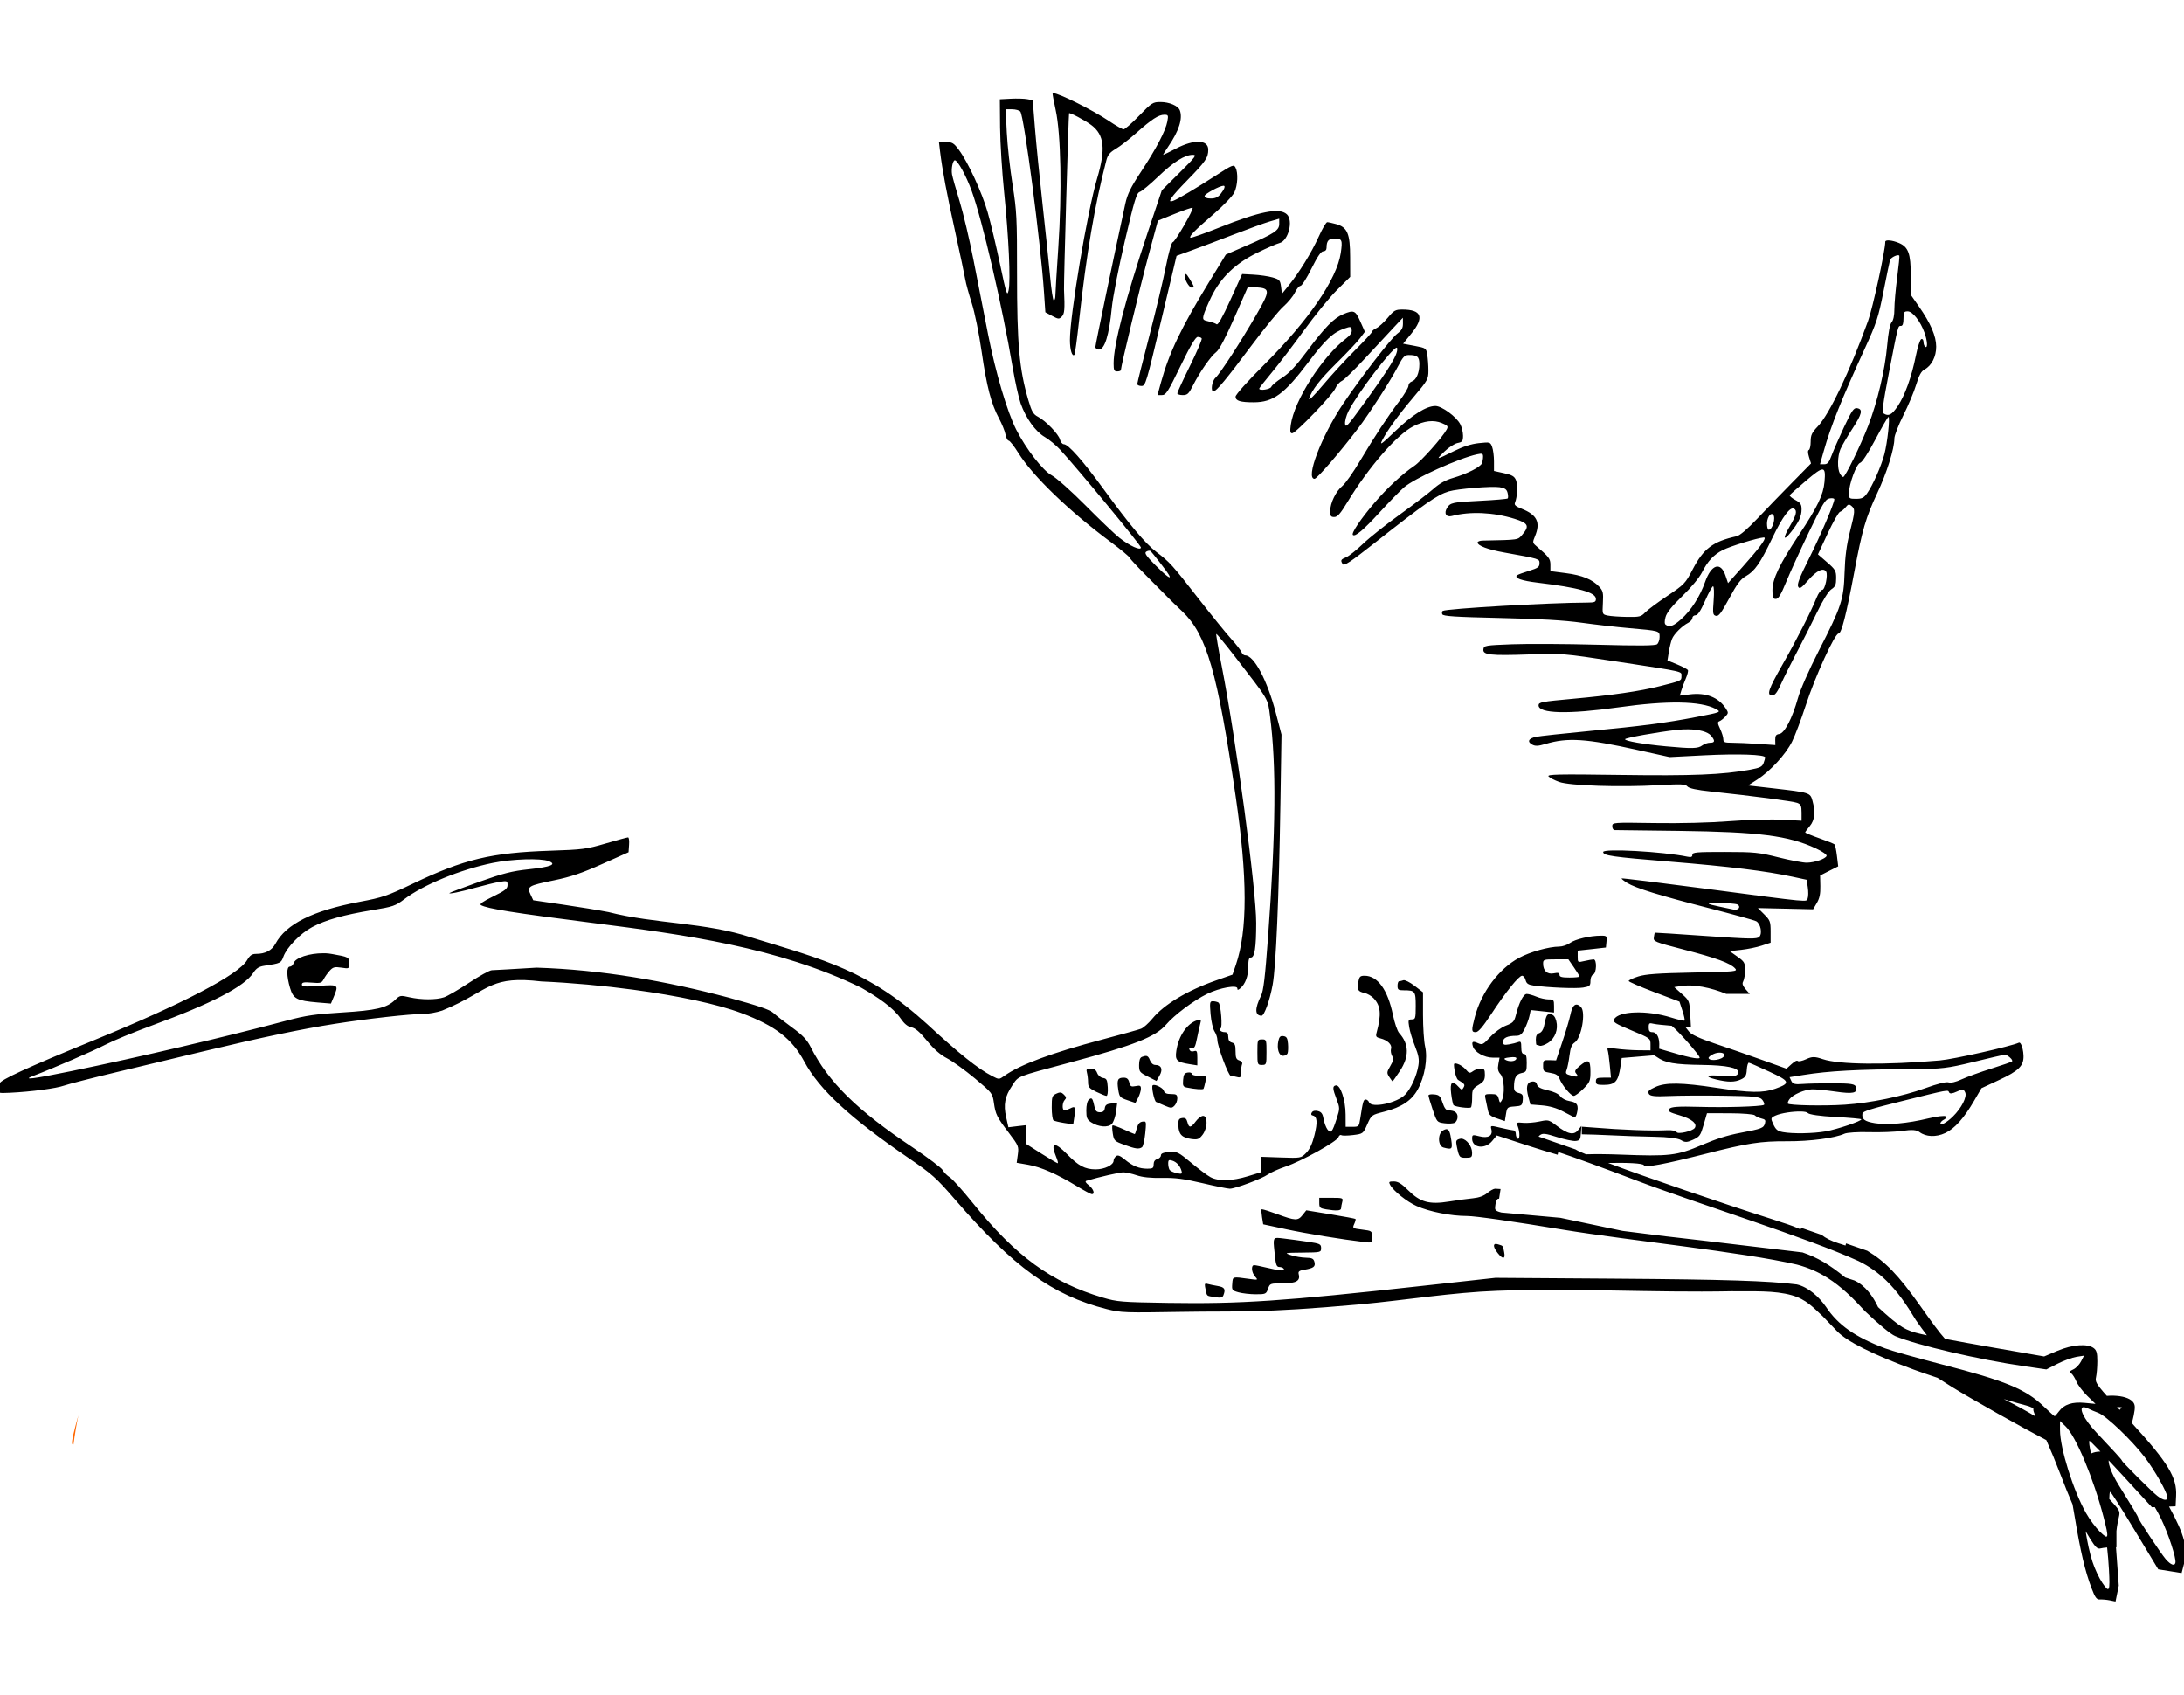 <?xml version="1.0" encoding="UTF-8" standalone="no"?>
<!-- Created with Inkscape (http://www.inkscape.org/) -->
<svg
   xmlns:svg="http://www.w3.org/2000/svg"
   xmlns="http://www.w3.org/2000/svg"
   version="1.0"
   width="1200"
   height="931"
   id="svg2">
  <defs
     id="defs5" />
  <path
     d="M 578.745,51.172 C 581.862,51.264 600.167,60.334 609.245,66.422 C 613.029,68.959 616.675,71.047 617.37,71.047 C 618.066,71.047 621.933,67.672 625.933,63.547 C 632.803,56.462 633.451,56.047 637.589,56.047 C 642.453,56.047 647.294,58.099 648.245,60.578 C 649.973,65.081 647.784,71.952 641.87,80.547 C 640.166,83.024 638.929,85.047 639.152,85.047 C 639.375,85.047 642.584,83.472 646.277,81.547 C 656.117,76.418 663.87,76.697 663.87,82.203 C 663.87,86.628 662.492,88.638 652.245,99.141 C 643.168,108.446 640.952,111.712 644.62,110.328 C 647.261,109.332 657.206,103.421 668.089,96.391 C 677.13,90.551 677.892,90.245 678.839,92.016 C 680.381,94.896 680.067,101.799 678.214,105.703 C 677.301,107.628 672.284,112.891 666.964,117.485 C 656.374,126.63 653.249,129.769 654.058,130.578 C 654.354,130.874 661.357,128.428 669.589,125.141 C 692.325,116.063 702.905,113.973 707.027,117.703 C 710.743,121.067 707.896,132.313 703.027,133.516 C 701.554,133.88 696.105,136.256 690.902,138.797 C 678.801,144.707 670.714,152.472 665.527,163.141 C 663.549,167.208 661.646,171.745 661.308,173.203 C 660.757,175.58 661.039,175.908 664.027,176.547 C 665.86,176.939 667.86,177.656 668.464,178.141 C 669.211,178.74 671.63,174.48 676.027,164.797 L 682.495,150.547 L 688.808,150.891 C 692.276,151.083 696.944,151.767 699.214,152.422 C 702.986,153.51 703.413,153.969 703.87,157.516 L 704.37,161.391 L 707.964,156.953 C 713.781,149.833 720.625,138.768 724.527,130.11 C 726.523,125.68 728.637,122.044 729.245,122.047 C 729.854,122.05 732.061,122.529 734.152,123.11 C 740.33,124.825 741.835,128.407 741.839,141.328 L 741.87,152.11 L 734.589,159.328 C 730.587,163.298 722.416,173.297 716.433,181.547 C 710.45,189.797 702.48,200.23 698.714,204.735 C 694.949,209.239 691.87,213.177 691.87,213.485 C 691.87,214.835 697.977,213.917 698.527,212.485 C 698.854,211.632 701.512,209.404 704.464,207.516 C 708.406,204.994 712.085,201.07 718.245,192.797 C 727.938,179.78 732.875,174.751 738.089,172.578 C 743.908,170.154 744.728,170.525 747.433,176.641 L 749.933,182.266 L 747.183,185.891 C 745.674,187.893 740.099,193.822 734.808,199.047 C 725.198,208.537 720.704,214.323 719.308,219.016 C 718.877,220.466 722.054,217.337 726.933,211.516 C 731.538,206.022 739.491,197.402 744.589,192.328 C 749.688,187.255 753.87,182.71 753.87,182.235 C 753.87,181.759 754.931,180.865 756.245,180.266 C 757.56,179.667 760.363,177.124 762.464,174.61 C 765.894,170.506 766.704,170.047 770.495,170.047 C 781.158,170.047 782.751,174.307 775.402,183.328 L 770.933,188.828 L 777.277,190.016 C 783.524,191.195 783.619,191.293 784.214,194.891 C 784.547,196.903 784.845,200.797 784.839,203.547 C 784.83,208.337 784.464,208.946 776.777,218.047 C 768.143,228.269 762.217,236.46 759.37,242.047 C 757.909,244.916 759.219,243.973 766.62,236.86 C 775.966,227.877 783.686,223.047 788.683,223.047 C 792.2,223.047 800.202,228.915 802.339,233.047 C 803.166,234.646 803.87,237.476 803.87,239.36 C 803.87,242.369 803.488,242.861 800.839,243.391 C 799.181,243.723 795.918,245.855 793.589,248.11 C 788.724,252.82 788.827,252.81 798.87,247.828 C 803.907,245.33 808.408,243.894 812.589,243.453 C 818.68,242.811 818.838,242.852 819.839,245.485 C 820.402,246.965 820.87,250.552 820.87,253.453 L 820.87,258.735 L 826.402,259.953 C 830.937,260.968 832.155,261.715 832.995,263.891 C 834.013,266.524 833.697,273.03 832.402,276.172 C 831.894,277.403 832.782,278.183 836.058,279.485 C 844.564,282.864 846.576,287.011 843.402,294.61 C 842.04,297.87 842.07,298.234 843.933,299.828 C 851.161,306.015 851.87,306.936 851.87,310.328 L 851.87,313.766 L 860.308,314.86 C 869.337,316.025 874.927,318.301 878.714,322.36 C 880.764,324.556 881.017,325.682 880.714,331.203 C 880.368,337.52 880.373,337.53 883.37,338.172 C 885.02,338.526 889.766,338.857 893.933,338.922 C 900.814,339.03 901.722,338.803 903.87,336.516 C 905.171,335.131 910.657,331.052 916.058,327.422 C 925.449,321.11 926.057,320.463 929.964,312.953 C 935.988,301.375 941.118,297.506 954.183,294.61 C 955.981,294.211 960.139,290.66 965.683,284.797 C 970.459,279.746 979.021,270.883 984.714,265.11 L 995.058,254.61 L 993.964,251.078 C 993.264,248.8 993.236,247.418 993.87,247.203 C 994.412,247.02 994.87,244.949 994.87,242.61 C 994.87,239.037 995.491,237.718 998.745,234.297 C 1005.175,227.539 1016.24,204.301 1026.402,176.297 C 1028.982,169.188 1035.871,137.571 1035.871,132.797 C 1035.871,131.592 1039.631,131.917 1043.308,133.453 C 1048.538,135.639 1049.871,139.247 1049.871,151.453 L 1049.871,161.953 L 1054.339,168.36 C 1060.801,177.604 1063.828,184.641 1063.839,190.422 C 1063.85,195.96 1061.325,200.902 1057.433,202.985 C 1055.595,203.968 1054.427,206.131 1052.839,211.36 C 1051.661,215.238 1048.479,222.819 1045.777,228.203 C 1043.075,233.588 1040.871,239.288 1040.871,240.86 C 1040.871,246.538 1036.707,259.779 1031.402,271.047 C 1025.157,284.312 1023.154,291.237 1018.871,314.047 C 1014.375,337.985 1011.804,348.047 1010.183,348.047 C 1008.096,348.047 997.276,371.752 992.152,387.547 C 989.654,395.247 986.26,404.218 984.62,407.485 C 981.111,414.48 972.646,423.698 965.527,428.266 L 960.464,431.516 L 974.402,433.11 C 994.398,435.414 994.623,435.479 995.839,439.86 C 997.582,446.133 997.113,450.601 994.37,453.86 C 992.995,455.494 991.87,457.035 991.87,457.297 C 991.87,457.559 995.358,459.017 999.62,460.516 C 1003.883,462.015 1007.646,463.531 1007.996,463.891 C 1008.345,464.251 1008.934,467.1 1009.308,470.235 L 1009.996,475.953 L 1005.027,478.453 L 1000.058,480.985 L 1000.183,486.766 C 1000.28,490.992 999.772,493.507 998.277,496.047 L 996.214,499.547 L 981.027,499.203 L 965.87,498.86 L 969.37,502.36 C 972.591,505.58 972.87,506.315 972.87,511.86 L 972.87,517.891 L 967.933,519.516 C 965.232,520.413 960.169,521.444 956.683,521.828 L 950.37,522.547 L 954.589,525.547 C 958.435,528.275 958.82,528.935 958.839,532.86 C 958.851,535.233 958.374,538.088 957.777,539.203 C 957.002,540.652 957.466,541.808 961.402,546.016 L 948.495,546.016 C 940.063,542.549 930.401,540.593 923.558,541.703 L 919.902,542.297 L 924.089,546.016 C 928.177,549.643 928.281,549.934 928.683,557.047 L 929.089,564.328 L 925.933,564.11 C 926.651,564.967 927.368,565.876 928.12,566.86 C 929.239,568.323 934.187,570.612 941.839,573.172 C 948.432,575.378 960.081,579.407 967.714,582.141 L 981.589,587.11 L 984.339,584.61 C 986.111,583.015 987.346,582.405 987.808,582.891 C 988.202,583.305 990.28,582.876 992.402,581.891 C 995.642,580.387 997.116,580.379 1001.589,581.891 C 1010.426,584.877 1036.16,585.149 1065.839,582.578 C 1073.374,581.926 1104.947,574.838 1109.277,572.828 C 1109.687,572.638 1110.101,573.038 1110.496,573.797 C 1111.153,575.063 1111.712,577.371 1111.808,579.86 C 1112.028,585.523 1109.318,588.252 1098.246,593.391 L 1088.714,597.828 L 1084.777,604.578 C 1079.112,614.331 1074.016,620.041 1068.777,622.485 C 1063.758,624.826 1058.211,624.607 1054.683,621.953 C 1053.017,620.7 1050.563,620.537 1045.152,621.297 C 1041.138,621.861 1032.924,622.169 1026.902,621.985 C 1020.88,621.8 1014.797,622.198 1013.371,622.86 C 1008.22,625.25 994.449,627.053 981.995,626.985 C 967.335,626.904 960.208,628.018 937.714,633.735 C 914.109,639.734 903.897,641.611 903.214,640.141 C 902.715,639.064 894.014,638.674 883.62,638.891 C 884.149,639.094 884.5,639.238 885.058,639.453 C 899.676,645.09 949.424,662.141 972.339,669.36 C 979.461,671.603 986.233,673.93 987.37,674.547 C 989.054,675.461 989.738,675.325 989.714,674.547 L 1000.839,678.391 C 1003.126,680.232 1006.157,681.745 1010.027,682.985 L 1013.996,684.266 L 1014.308,683.11 L 1025.964,687.141 C 1035.858,693.022 1043.12,700.561 1054.808,717.047 C 1061.477,726.453 1065.461,731.953 1068.714,735.547 C 1075.981,736.925 1084.916,738.541 1093.746,740.078 L 1123.152,745.203 L 1130.464,742.11 C 1138.714,738.647 1146.955,738.03 1150.371,740.61 C 1151.961,741.81 1152.371,743.291 1152.371,747.828 C 1152.371,750.968 1152.037,754.952 1151.652,756.672 C 1151.165,758.846 1151.493,760.041 1157.589,766.86 C 1158.907,766.767 1160.184,766.727 1161.402,766.766 C 1166.195,766.92 1170.067,768.074 1171.839,770.078 C 1173.159,771.571 1173.271,773.1 1172.371,777.547 C 1172.096,778.905 1171.73,780.399 1171.339,781.797 C 1191.461,803.809 1196.171,811.844 1195.652,821.797 L 1195.371,827.547 L 1191.777,827.672 C 1200.532,843.611 1202.125,850.851 1200.121,858.641 L 1198.683,864.203 L 1192.277,863.172 L 1185.839,862.141 L 1172.871,840.672 C 1165.752,828.863 1159.718,819.358 1159.433,819.547 C 1159.122,819.754 1158.981,821.309 1158.933,823.485 C 1167.207,832.572 1164.216,828.946 1162.871,841.11 L 1162.871,850.047 L 1162.621,850.047 L 1164.152,871.078 L 1162.371,879.828 L 1159.183,879.172 C 1157.43,878.825 1155.014,878.628 1153.808,878.703 C 1152.003,878.816 1151.167,877.7 1149.152,872.391 C 1145.639,863.134 1143.11,852.396 1139.996,833.578 C 1139.63,831.368 1139.228,828.987 1138.777,826.578 C 1138.773,826.558 1138.781,826.536 1138.777,826.516 C 1136.665,821.642 1134.369,815.981 1131.777,809.172 C 1129.579,803.399 1126.752,796.591 1124.339,791.141 C 1124.338,791.137 1124.31,791.145 1124.308,791.141 C 1111.11,784.269 1083.728,768.89 1072.527,761.985 C 1069.698,760.24 1067.081,758.557 1064.558,756.922 C 1064.549,756.919 1064.536,756.925 1064.527,756.922 C 1059.36,755.186 1054.729,753.604 1051.433,752.391 C 1028.994,744.13 1014.854,737.046 1009.339,731.297 C 1006.828,728.679 1003.324,725.045 1001.558,723.203 C 996.413,718.462 992.48,713.833 984.495,711.578 C 974.834,708.85 963.468,709.518 951.464,709.391 C 907.449,710.231 865.315,707.563 822.558,709.141 C 797.865,710.052 772.966,714.193 747.37,716.578 C 691.193,721.596 681.782,720.149 649.37,720.703 C 618.205,721.236 615.907,721.168 608.12,719.203 C 578.324,711.686 556.845,696.14 524.495,658.703 C 514.475,647.107 512.034,644.952 499.37,636.297 C 467.122,614.255 450.126,598.535 441.902,583.172 C 435.224,570.699 425.966,563.567 407.37,556.578 C 394.113,551.596 372.319,546.998 347.909,543.714 C 331.631,541.524 314.19,539.918 297.339,539.172 C 283.886,537.565 276.773,538.598 270.512,541.2 C 263.138,544.265 256.946,549.506 242.964,555.172 C 239.991,556.197 235.266,557.041 232.464,557.047 C 225.049,557.063 202.219,559.621 184.089,562.453 C 165.873,565.3 143.898,569.891 111.37,577.672 C 98.72,580.698 77.345,585.822 63.87,589.047 C 50.395,592.273 37.514,595.577 35.245,596.391 C 30.905,597.946 17.025,599.784 5.527,600.328 C -0.929,600.634 -1.245,600.522 -0.723,598.578 C -0.42,597.45 -0.168,595.96 -0.161,595.235 C -0.142,593.401 15.105,586.398 51.37,571.578 C 100.086,551.67 131.033,535.503 135.745,527.516 C 137.336,524.82 138.451,524.047 140.683,524.047 C 145.751,524.047 149.351,522.176 151.339,518.485 C 157.208,507.586 171.895,500.255 197.652,495.422 C 210.128,493.081 212.759,492.205 226.87,485.453 C 254.884,472.05 269.947,468.429 302.37,467.36 C 319.983,466.779 322.198,466.492 332.777,463.391 C 339.053,461.551 344.597,460.047 345.089,460.047 C 345.582,460.047 345.821,461.869 345.652,464.11 L 345.37,468.203 L 330.87,474.672 C 319.717,479.661 313.618,481.73 304.464,483.61 C 290.207,486.537 289.407,487.01 291.495,491.391 L 292.995,494.578 L 309.183,496.953 C 318.078,498.249 329.421,500.1 334.37,501.078 C 360.085,507.659 387.618,506.629 412.87,515.047 C 453.321,527.431 477.053,533.212 509.37,562.578 C 526.85,578.747 537.356,587.155 545.152,591.172 C 548.935,593.121 548.927,593.112 551.87,591.016 C 560.579,584.815 577.791,578.446 605.933,571.016 C 616.149,568.318 625.599,565.692 626.933,565.172 C 628.267,564.652 631.066,562.164 633.152,559.641 C 639.674,551.752 652.403,544.121 668.277,538.578 L 677.183,535.453 L 679.058,530.016 C 685.504,511.154 685.473,482.209 678.933,437.547 C 668.923,369.183 662.995,348.647 649.62,335.922 C 646.334,332.796 642.9,329.479 641.995,328.516 C 641.091,327.553 636.014,322.423 630.714,317.141 C 625.414,311.859 620.914,307.046 620.714,306.422 C 620.514,305.798 615.828,301.887 610.277,297.766 C 587.441,280.811 567.42,261.519 559.527,248.828 C 557.231,245.137 554.841,242.101 554.214,242.078 C 553.588,242.056 552.811,240.518 552.464,238.672 C 552.118,236.826 550.526,232.889 548.933,229.922 C 544.613,221.88 542.153,212.488 539.339,193.047 C 537.906,183.142 535.567,171.641 533.933,166.547 C 532.345,161.597 530.732,155.747 530.37,153.547 C 530.009,151.347 527.546,139.647 524.87,127.547 C 520.242,106.615 517.732,93.312 516.464,82.797 L 515.902,78.047 L 519.777,78.047 C 523.196,78.047 524.063,78.566 526.839,82.297 C 531.852,89.035 539.529,105.657 542.683,116.641 C 544.276,122.188 547.303,134.942 549.433,145.016 C 552.998,161.878 553.387,163.044 554.183,159.453 C 555.35,154.186 554.232,130.043 551.714,105.61 C 550.577,94.571 549.578,78.572 549.495,70.047 L 549.37,54.547 L 555.37,54.235 C 558.67,54.064 562.731,54.173 564.402,54.485 L 567.433,55.047 L 568.652,70.297 C 569.326,78.682 571.195,97.472 572.808,112.047 C 574.42,126.622 576.302,144.51 576.964,151.797 C 577.626,159.085 578.528,165.047 578.995,165.047 C 579.463,165.047 579.87,163.896 579.87,162.485 C 579.87,161.073 580.581,149.261 581.464,136.235 C 583.534,105.7 582.929,73.661 580.058,60.547 C 578.974,55.597 578.218,51.44 578.339,51.297 C 578.405,51.22 578.538,51.166 578.745,51.172 z M 556.089,60.047 L 552.558,60.047 L 553.183,72.797 C 553.532,79.81 554.959,92.695 556.339,101.422 C 558.648,116.022 558.829,119.899 558.808,149.922 C 558.781,189.136 560.01,202.838 565.058,219.953 C 566.889,226.16 567.746,227.618 570.308,228.953 C 574.597,231.188 581.683,238.559 582.433,241.547 C 582.779,242.924 583.726,244.047 584.527,244.047 C 586.965,244.047 594.886,252.985 606.308,268.641 C 620.777,288.475 629.197,298.496 635.308,303.172 C 642.883,308.968 643.936,310.153 658.277,328.547 C 665.566,337.897 673.786,348.022 676.527,351.047 C 679.268,354.072 681.798,357.335 682.152,358.297 C 682.505,359.26 683.416,360.047 684.183,360.047 C 689.017,360.047 696.268,373.659 700.964,391.547 L 704.12,403.547 L 703.527,441.047 C 702.697,493.542 701.091,530.999 699.245,541.047 C 697.67,549.622 694.64,558.044 693.152,558.016 C 689.454,557.946 689.354,554.104 692.87,547.047 C 694.216,544.347 695.107,536.917 696.745,514.547 C 701.012,456.306 701.341,420.412 697.808,393.328 C 696.525,383.496 697.549,385.292 678.558,360.735 C 673.106,353.684 668.482,348.06 668.277,348.266 C 668.071,348.471 669.435,356.525 671.308,366.141 C 679.248,406.9 690.223,488.646 690.214,507.047 C 690.208,520.553 689.363,526.047 687.308,526.047 C 686.227,526.047 685.87,527.326 685.87,531.078 C 685.87,536.243 684.22,540.671 681.433,542.985 C 680.192,544.014 679.87,544.015 679.87,543.016 C 679.87,540.901 670.065,542.658 663.308,545.985 C 655.788,549.687 645.261,557.568 640.652,562.953 C 634.98,569.58 623.031,574.307 588.527,583.547 C 557.577,591.835 559.806,590.959 556.152,596.391 C 552.108,602.401 551.274,606.804 552.839,613.797 L 554.058,619.297 L 558.964,618.703 L 563.87,618.141 L 563.902,623.328 L 563.964,628.547 L 572.245,633.797 C 576.812,636.685 580.823,639.047 581.152,639.047 C 581.48,639.047 581.105,637.486 580.308,635.578 C 576.962,627.57 579.408,626.965 586.339,634.11 C 592.508,640.469 596.115,642.401 601.995,642.422 C 606.869,642.439 611.87,640.013 611.87,637.641 C 611.87,636.896 612.461,635.802 613.183,635.203 C 614.173,634.382 615.359,634.823 618.058,637.047 C 622.407,640.632 625.89,642.047 630.433,642.047 C 633.385,642.047 633.87,641.721 633.87,639.672 C 633.87,638.13 634.576,637.104 635.87,636.766 C 636.971,636.478 637.87,635.556 637.87,634.735 C 637.87,633.683 639.197,633.146 642.402,632.891 C 646.721,632.547 647.342,632.821 654.464,638.766 C 658.589,642.209 663.39,645.805 665.152,646.735 C 669.544,649.051 676.985,648.852 685.62,646.203 L 692.87,643.985 L 692.87,639.735 L 692.87,635.516 L 703.839,635.891 C 714.787,636.266 714.805,636.245 717.652,633.391 C 719.599,631.439 721.043,628.378 722.214,623.703 C 724.005,616.557 723.751,613.391 721.339,612.86 C 720.393,612.651 720.202,612.091 720.777,611.172 C 721.334,610.28 722.526,609.991 724.12,610.391 C 726.034,610.871 726.747,611.859 727.245,614.766 C 727.6,616.836 728.564,619.45 729.402,620.547 C 731.277,623.001 732.042,622.052 734.558,614.203 C 736.182,609.138 736.179,608.627 734.495,604.203 C 732.138,598.009 732.064,596.692 733.964,596.297 C 736.456,595.779 739.309,604.271 739.339,612.297 L 739.37,619.047 L 743.027,619.047 C 746.566,619.047 746.707,618.904 747.339,614.797 C 748.818,605.188 749.144,604.047 750.37,604.047 C 751.075,604.047 751.898,604.722 752.214,605.547 C 753.531,608.978 767.627,605.988 772.089,601.328 C 775.281,597.995 778.407,591.097 779.339,585.328 C 779.873,582.029 779.453,579.737 777.464,574.766 C 776.067,571.272 774.644,566.534 774.277,564.235 C 773.668,560.427 773.776,560.047 775.714,560.047 C 777.693,560.047 777.87,559.515 777.87,552.641 C 777.87,544.5 777.502,544.047 771.277,544.047 C 768.297,544.047 767.87,543.726 767.87,541.547 C 767.87,540.172 768.272,539.047 768.777,539.047 C 769.282,539.047 770.323,538.81 771.089,538.516 C 771.855,538.222 774.604,539.578 777.183,541.547 L 781.87,545.141 L 781.87,557.516 C 781.87,564.324 782.382,572.16 783.027,574.953 C 784.53,581.466 782.824,591.461 779.027,598.453 C 775.706,604.568 770.124,608.296 760.589,610.735 C 753.562,612.532 753.53,612.547 751.245,617.703 C 748.969,622.843 748.901,622.899 743.464,623.578 C 740.455,623.954 737.547,623.982 736.995,623.641 C 736.443,623.3 735.73,623.795 735.402,624.766 C 734.606,627.117 715.162,637.922 706.37,640.891 C 702.524,642.19 698.139,644.154 696.62,645.235 C 693.33,647.578 678.685,653.047 675.714,653.047 C 674.563,653.047 667.781,651.661 660.652,649.985 C 650.531,647.605 645.687,646.976 638.527,647.11 C 632.297,647.226 627.804,646.774 624.558,645.672 C 621.929,644.78 618.61,644.047 617.183,644.047 C 615.095,644.047 604.285,646.525 596.995,648.672 C 596.047,648.952 596.429,649.712 598.245,651.141 C 600.819,653.165 601.794,656.047 599.902,656.047 C 599.371,656.047 595.614,654.041 591.558,651.578 C 580.659,644.961 571.953,641.133 564.902,639.891 L 558.62,638.797 L 559.245,634.235 C 559.841,629.893 559.626,629.366 554.495,622.61 C 547.689,613.647 547.02,612.33 546.089,605.86 C 545.338,600.642 545.172,600.406 535.62,592.422 C 530.272,587.952 523.397,583.006 520.37,581.422 C 516.59,579.444 513.146,576.425 509.339,571.766 C 505.395,566.938 502.923,564.82 500.777,564.391 C 498.717,563.979 496.846,562.433 494.839,559.516 C 490.653,553.431 482.075,547.697 473.214,542.627 C 427.662,520.409 375.736,513.413 326.058,507.078 C 282.133,501.497 267.767,499.205 264.245,497.235 C 263.274,496.691 265.29,495.253 270.839,492.547 C 277.58,489.261 278.87,488.246 278.87,486.203 C 278.87,483.909 278.62,483.814 274.62,484.453 C 272.293,484.826 266.556,486.217 261.87,487.516 C 252.834,490.021 246.191,491.383 246.995,490.578 C 247.263,490.311 254.634,487.537 263.402,484.422 C 276.563,479.747 281.33,478.54 290.652,477.547 C 302.727,476.261 306.147,474.859 301.464,473.078 C 297.016,471.387 281.48,471.879 270.839,474.047 C 253.039,477.675 232.621,486.029 222.152,493.985 C 217.335,497.645 215.994,498.124 204.652,499.985 C 188.947,502.561 178.878,505.396 171.558,509.297 C 165.032,512.775 157.572,520.44 155.714,525.578 C 154.447,529.082 154.149,529.228 145.37,530.547 C 142.283,531.011 140.864,531.885 139.183,534.453 C 134.236,542.013 116.164,551.396 83.37,563.422 C 73.47,567.053 61.995,571.805 57.87,573.953 C 51.604,577.218 28.848,587.044 18.402,591.016 C 11.731,593.552 18.008,592.787 38.964,588.485 C 76.851,580.706 123.016,569.88 157.87,560.61 C 168.144,557.877 173.488,557.113 187.87,556.235 C 206.753,555.082 212.515,553.711 217.089,549.328 C 219.733,546.796 220.043,546.731 224.933,547.86 C 231.381,549.348 239.579,549.358 243.964,547.891 C 245.834,547.266 252.031,543.666 257.745,539.891 C 263.46,536.116 269.085,533.032 270.245,533.016 C 271.406,532.999 282.462,532.359 294.808,531.61 C 312.642,532.153 330.526,533.995 348.265,536.855 C 365.837,539.688 383.268,543.52 400.37,548.078 C 416.303,552.435 422.952,554.682 424.808,556.391 C 426.21,557.681 430.838,561.289 435.089,564.391 C 441.118,568.789 443.39,571.196 445.464,575.297 C 455.161,594.469 470.944,609.976 501.464,630.36 C 509.862,635.968 517.297,641.587 517.995,642.86 C 518.694,644.132 520.407,645.875 521.808,646.735 C 523.209,647.594 528.87,653.895 534.37,660.735 C 558.016,690.141 577.768,704.539 605.87,712.86 C 613.836,715.218 616.101,715.392 641.87,715.797 C 681.483,716.42 705.192,714.84 781.027,706.485 L 821.683,702.016 L 888.027,702.485 C 947.505,702.905 972.144,703.689 987.214,705.641 C 993.635,707.051 999.6,712.644 1003.308,717.985 C 1009.945,727.968 1019.351,734.571 1035.808,740.766 C 1039.4,742.118 1053.389,746.064 1066.871,749.547 C 1102.011,758.627 1112.901,763.101 1122.902,772.641 C 1126.01,775.605 1128.708,778.033 1128.933,778.016 C 1129.158,777.999 1130.215,776.836 1131.246,775.422 C 1134.055,771.567 1138.547,770.053 1145.433,770.703 L 1151.371,771.266 L 1146.777,766.797 C 1144.262,764.333 1141.599,760.784 1140.839,758.922 C 1140.08,757.06 1138.819,755.062 1138.058,754.485 C 1136.94,753.636 1137.163,753.232 1139.214,752.297 C 1140.611,751.661 1142.495,749.706 1143.402,747.953 L 1145.058,744.766 L 1140.871,745.422 C 1138.574,745.789 1133.922,747.49 1130.527,749.203 L 1124.371,752.328 L 1112.371,750.578 C 1087.218,746.941 1052.928,738.949 1041.246,733.985 C 1038.801,732.946 1032.105,727.41 1024.746,720.36 C 1018.066,713.077 1011.697,706.839 1004.246,702.11 C 999.227,698.925 993.719,696.415 987.277,694.735 C 957.047,687.752 895.531,681.553 858.902,675.578 C 831.324,671.005 810.577,668.047 806.12,668.047 C 797.222,668.047 785.488,665.726 778.37,662.578 C 773.046,660.224 765.575,654.251 763.777,650.891 C 762.924,649.297 763.186,649.047 765.808,649.047 C 768.083,649.047 770.032,650.228 773.683,653.86 C 780.352,660.494 785.32,661.865 796.277,660.078 C 800.719,659.354 806.595,658.558 809.339,658.297 C 812.627,657.985 815.313,656.995 817.183,655.422 C 818.743,654.109 820.678,653.047 821.495,653.047 C 821.631,653.047 823.739,653.188 824.495,653.235 L 823.683,658.485 C 823.24,658.553 822.887,658.624 822.777,658.735 C 822.233,659.279 821.674,661.014 821.558,662.578 C 821.42,664.443 821.067,665.145 824.87,666.11 C 824.899,666.117 824.935,666.134 824.964,666.141 L 857.339,669.047 L 891.558,676.235 C 907.777,678.328 924.159,680.32 934.87,681.453 L 990.37,688.047 C 998.388,690.777 1005.136,694.636 1013.871,701.828 C 1015.654,702.376 1017.336,702.93 1018.871,703.453 C 1024.679,706.019 1029.274,712.303 1031.902,718.11 C 1044.223,729.462 1047.018,730.902 1055.527,732.891 C 1056.206,733.05 1057.619,733.344 1058.746,733.578 C 1056.873,731.147 1054.816,728.323 1052.714,725.297 C 1047.612,716.834 1042.611,709.473 1036.246,703.36 C 1031.959,699.242 1027.07,695.691 1021.089,692.766 C 992.846,679.924 933.774,661.639 899.058,648.516 C 880.364,641.392 865.047,635.834 856.183,632.891 L 855.839,634.391 C 850.507,632.841 845.121,631.201 839.652,629.422 L 822.402,623.797 L 819.808,626.922 C 815.966,631.524 808.87,630.673 808.87,625.61 C 808.87,623.355 809.047,623.295 812.87,624.266 C 817.704,625.493 820.316,623.973 819.433,620.453 C 818.873,618.222 818.879,618.237 824.62,619.61 C 827.781,620.365 830.933,620.996 831.62,621.016 C 832.308,621.035 832.87,621.917 832.87,622.985 C 832.87,624.052 833.321,625.207 833.87,625.547 C 835.113,626.315 835.166,621.99 833.964,618.828 C 833.12,616.609 833.269,616.513 836.902,616.86 C 839,617.06 842.985,616.74 845.777,616.141 C 847.632,615.743 848.842,615.518 849.839,615.547 C 851.502,615.596 852.597,616.377 855.277,618.422 C 861.442,623.128 864.761,623.81 867.089,620.86 L 868.902,618.547 L 868.62,622.547 C 868.384,626.008 868.024,626.57 865.808,626.828 C 864.4,626.992 859.801,626.041 855.589,624.703 C 849.109,622.646 847.66,622.493 846.152,623.61 C 845.734,623.919 845.48,624.166 845.402,624.422 L 865.745,631.485 C 865.758,631.493 865.764,631.507 865.777,631.516 C 866.732,632.172 868.475,632.946 871.433,634.141 C 876.808,633.986 883.364,634.039 890.027,634.297 C 917.428,635.357 921.291,634.92 935.12,629.016 C 943.05,625.63 949.185,623.695 956.277,622.36 C 968.017,620.149 969.078,619.724 969.777,617.078 C 970.225,615.379 969.906,614.984 967.714,614.453 C 966.293,614.109 964.712,613.33 964.183,612.735 C 963.654,612.139 957.512,611.63 950.558,611.61 L 937.902,611.578 L 936.058,617.953 C 934.378,623.774 933.921,624.45 930.277,626.141 C 926.997,627.663 925.817,627.706 923.652,626.36 C 922.001,625.333 916.474,624.638 908.745,624.516 C 901.979,624.409 890.829,624.024 883.995,623.672 C 879.135,623.422 873.413,623.243 869.12,623.172 L 869.12,618.985 C 870.865,619.102 872.79,619.238 874.995,619.422 C 890.722,620.739 907.933,621.367 916.058,620.922 C 918.571,620.785 920.891,621.258 921.214,621.953 C 921.844,623.309 930.018,621.439 931.183,619.672 C 932.715,617.347 929.562,614.692 922.964,612.766 C 917.11,611.057 916.256,610.529 917.214,609.203 C 918.058,608.036 922.137,607.74 933.495,608.078 C 947.767,608.503 967.174,607.934 969.152,607.016 C 969.644,606.787 969.297,605.593 968.433,604.391 C 967.06,602.482 964.36,602.201 946.808,601.953 C 935.757,601.798 922.205,601.887 916.714,602.141 C 909.171,602.49 906.524,602.164 905.933,600.891 C 905.281,599.485 905.87,598.871 909.464,597.203 C 915.143,594.569 923.906,594.687 943.308,597.641 C 961.469,600.405 968.786,600.5 975.464,598.11 C 979.707,596.591 981.764,595.552 981.277,594.235 C 980.789,592.917 977.79,591.346 971.995,588.672 C 966.363,586.073 961.374,583.885 960.902,583.828 C 960.429,583.772 959.906,585.476 959.777,587.641 C 959.582,590.917 959.036,591.852 956.527,593.016 C 953.074,594.618 949.419,594.614 942.839,593.016 C 936.175,591.397 937.621,590.295 945.464,591.047 C 952.497,591.722 954.869,591.243 955.12,589.141 C 955.42,586.638 948.559,585.212 935.527,585.047 C 920.025,584.851 914.902,583.97 910.277,580.641 C 909.819,580.311 909.335,580.029 908.808,579.766 L 901.214,580.391 L 891.058,581.235 L 890.37,585.891 C 889.12,594.227 887.5,595.993 881.12,596.016 C 877.532,596.029 876.87,595.736 876.87,594.047 C 876.87,592.369 877.519,592.047 880.995,592.047 L 885.152,592.047 L 884.495,585.141 C 884.142,581.337 883.606,577.573 883.308,576.797 C 882.863,575.638 883.709,575.522 888.058,576.141 C 890.968,576.555 896.408,576.944 900.12,576.985 L 906.87,577.047 L 906.87,573.735 C 906.87,570.476 906.683,570.365 896.402,566.078 C 887.327,562.295 886.086,561.477 886.902,559.953 C 889.358,555.364 905.116,554.889 918.214,559.016 C 921.98,560.202 925.28,560.95 925.558,560.672 C 925.836,560.394 925.306,557.956 924.402,555.235 L 922.777,550.266 L 908.808,544.985 C 901.131,542.078 894.87,539.358 894.87,538.922 C 894.87,538.486 897.233,537.367 900.12,536.453 C 904.196,535.164 910.904,534.686 930.152,534.297 C 953.873,533.818 954.885,533.724 953.339,532.016 C 950.724,529.126 942.961,526.287 925.12,521.672 C 908.983,517.497 908.38,517.224 908.714,514.922 C 908.906,513.607 909.131,512.473 909.214,512.391 C 909.298,512.308 921.922,513.133 937.277,514.203 C 961.54,515.895 965.372,515.951 966.62,514.703 C 968.466,512.858 967.376,507.403 964.902,506.078 C 963.924,505.555 952.385,502.354 939.245,498.985 C 911.683,491.916 898.751,487.941 893.995,485.016 C 892.146,483.878 890.796,482.776 890.995,482.578 C 891.195,482.38 911.62,484.883 936.37,488.141 C 996.479,496.054 992.411,495.659 993.245,493.485 C 993.625,492.495 993.652,489.812 993.308,487.516 L 992.683,483.328 L 984.808,481.641 C 970.043,478.468 950.392,476.053 917.87,473.391 C 885.719,470.759 880.87,470.074 880.87,468.078 C 880.87,466.028 913.668,467.845 927.12,470.641 C 929.201,471.073 929.87,470.805 929.87,469.61 C 929.87,468.229 932.107,468.036 947.62,468.047 C 963.971,468.059 966.311,468.296 977.308,471.047 C 983.875,472.69 990.85,473.995 992.808,473.953 C 997.187,473.86 1003.084,471.813 1003.621,470.203 C 1003.845,469.531 1001.255,467.741 997.683,466.078 C 982.66,459.086 966.667,457.037 922.37,456.453 C 903.67,456.207 887.808,456.004 887.12,456.016 C 886.433,456.028 885.87,455.082 885.87,453.922 C 885.87,451.827 886.024,451.816 909.12,452.172 C 923.24,452.39 939.389,451.985 950.277,451.141 C 960.202,450.371 973.035,450.012 979.027,450.328 L 989.87,450.891 L 989.87,446.453 C 989.87,442.68 989.481,441.845 987.464,441.078 C 985.091,440.176 963.106,437.298 940.402,434.891 C 932.14,434.015 928.062,433.141 927.152,432.078 C 926.02,430.756 923.842,430.66 911.589,431.36 C 890.211,432.581 862.461,431.668 856.683,429.578 C 854.105,428.646 851.46,427.295 850.839,426.547 C 849.89,425.403 856.106,425.259 890.027,425.735 C 929.95,426.294 946.426,425.635 961.714,422.828 C 966.921,421.873 968.224,421.245 968.964,419.297 C 969.461,417.991 969.87,416.559 969.87,416.11 C 969.87,414.524 955.15,414.005 936.37,414.953 L 917.37,415.922 L 899.714,412.016 C 871.49,405.752 861.406,405.072 849.214,408.703 C 845.19,409.902 843.612,409.994 841.902,409.078 C 838.938,407.492 839.8,405.684 843.933,404.797 C 845.816,404.393 859.295,402.936 873.87,401.547 C 902.375,398.831 915.355,397.13 931.87,393.953 C 945.768,391.28 945.935,391.189 942.714,389.485 C 934.395,385.081 916.161,384.798 889.183,388.61 C 861.754,392.485 845.37,392.077 845.37,387.516 C 845.37,385.785 846.958,385.479 864.12,383.922 C 885.693,381.965 901.138,379.729 911.87,377.016 C 924.019,373.944 923.87,374.014 923.87,371.516 C 923.87,368.709 926.318,369.242 888.37,363.453 C 858.571,358.908 858.233,358.888 840.152,359.516 C 818.808,360.256 814.614,359.784 815.058,356.672 C 815.349,354.635 816.036,354.517 830.87,353.953 C 839.395,353.629 860.478,353.74 877.745,354.203 C 900.638,354.817 909.507,354.742 910.495,353.922 C 911.241,353.304 911.87,351.526 911.87,349.953 C 911.87,346.541 911.962,346.559 894.964,345.078 C 888.148,344.485 876.448,343.152 868.964,342.11 C 859.487,340.789 845.906,340.003 824.183,339.516 C 799.409,338.96 792.876,338.526 792.464,337.453 C 792.179,336.711 792.273,335.894 792.683,335.641 C 794.749,334.364 851.103,331.104 872.12,331.047 C 876.189,331.036 876.87,330.749 876.87,329.047 C 876.87,325.446 867.506,322.846 844.902,320.11 C 835.913,319.021 831.819,317.551 833.558,316.047 C 833.994,315.67 836.958,314.572 840.12,313.61 C 844.98,312.131 845.87,311.49 845.87,309.516 C 845.87,306.97 846.251,307.09 826.433,303.516 C 817.405,301.888 811.87,299.798 811.87,298.016 C 811.87,297.48 813.108,297.016 814.62,296.985 C 834.849,296.571 833.872,296.712 836.433,293.735 C 840.524,288.978 839.762,287.39 832.12,285.016 C 820.545,281.419 807.694,280.845 797.745,283.485 C 794.596,284.32 793.216,282.015 795.089,279.016 C 796.898,276.12 798.115,275.871 813.589,275.11 C 821.418,274.724 828.091,274.139 828.402,273.828 C 828.713,273.518 828.685,272.142 828.339,270.766 C 827.851,268.819 826.886,268.134 823.995,267.672 C 819.689,266.984 800.904,268.519 796.058,269.953 C 789.638,271.854 783.033,276.456 754.527,298.891 C 742.162,308.622 738.474,311.056 737.777,309.953 C 736.414,307.801 736.635,307.372 739.683,306.11 C 741.233,305.467 745.383,302.147 748.933,298.735 C 752.483,295.323 761.666,288.047 769.308,282.547 C 776.95,277.047 785.256,270.683 787.777,268.422 C 790.868,265.65 794.291,263.743 798.308,262.578 C 805.975,260.355 813.449,256.592 814.245,254.516 C 814.589,253.62 814.87,251.99 814.87,250.891 C 814.87,249.161 814.435,248.976 811.62,249.578 C 801.551,251.734 777.002,262.842 771.37,267.797 C 769.17,269.733 763.217,275.832 758.152,281.36 C 749.146,291.186 744.556,295.076 743.339,293.86 C 742.392,292.913 747.712,284.996 755.12,276.328 C 762.16,268.091 770.418,260.422 777.152,255.891 C 780.915,253.358 792.606,240.216 794.87,235.985 C 795.819,234.211 795.52,233.803 792.214,232.422 C 787.749,230.556 782.526,231.143 776.527,234.203 C 767.466,238.826 751.989,256.642 740.37,275.797 C 736.488,282.198 734.87,284.047 733.12,284.047 C 731.242,284.047 730.852,283.508 730.87,280.797 C 730.901,276.297 734.039,269.844 737.589,266.953 C 739.224,265.622 743.614,259.372 747.37,253.047 C 755.307,239.684 762.24,229.148 769.027,220.141 C 771.679,216.621 773.87,212.934 773.87,211.953 C 773.87,210.972 774.698,209.901 775.714,209.578 C 778.143,208.807 779.87,204.889 779.87,200.11 C 779.87,195.987 778.774,195.041 774.027,195.047 C 771.762,195.05 770.845,196 768.058,201.391 C 764.15,208.948 752.541,226.988 746.089,235.485 C 736.271,248.414 723.627,263.047 722.277,263.047 C 717.141,263.047 725.999,239.716 737.87,221.985 C 747.419,207.722 764.374,185.774 767.808,183.235 C 770.116,181.528 770.855,180.207 770.839,177.766 L 770.808,174.547 L 765.589,180.11 C 762.713,183.176 755.658,190.755 749.933,196.953 C 744.208,203.152 738.527,208.696 737.277,209.266 C 736.027,209.836 734.425,211.657 733.745,213.297 C 732.266,216.87 711.919,238.047 709.964,238.047 C 708.913,238.047 708.734,236.99 709.214,233.485 C 711.059,220.023 726.531,195.843 739.683,185.891 C 741.96,184.167 742.915,182.678 742.683,181.266 C 742.364,179.322 742.111,179.296 738.589,180.516 C 732.452,182.642 728.289,186.542 718.964,198.891 C 705.658,216.511 699.575,221 688.87,221.016 C 681.488,221.027 678.87,220.204 678.87,217.922 C 678.87,216.829 685.451,209.47 694.652,200.297 C 718.946,176.077 734.581,153.28 736.683,138.985 C 737.731,131.855 737.373,131.047 733.37,131.047 C 729.991,131.047 728.87,132.313 728.87,136.11 C 728.87,137.28 728.172,138.047 727.089,138.047 C 725.846,138.047 723.896,140.89 720.589,147.547 C 717.994,152.772 715.285,157.047 714.558,157.047 C 713.831,157.047 712.432,158.706 711.464,160.735 C 710.497,162.764 707.673,166.199 705.183,168.391 C 702.693,170.582 694.768,180.269 687.589,189.891 C 674.036,208.055 668.254,215.047 666.745,215.047 C 665.043,215.047 665.876,209.323 667.839,207.547 C 670.445,205.189 681.886,187.531 690.402,172.735 C 698.043,159.457 698.024,158.368 690.027,157.828 L 685.683,157.547 L 678.214,174.547 C 673.316,185.696 669.907,192.17 668.277,193.391 C 665.348,195.584 659.209,204.394 655.464,211.797 C 653.155,216.364 652.434,217.047 649.839,217.047 C 648.199,217.047 646.87,216.602 646.87,216.078 C 646.87,215.555 649.993,208.769 653.839,200.985 C 657.686,193.2 660.581,186.414 660.277,185.922 C 659.973,185.43 658.988,185.074 658.058,185.11 C 656.887,185.154 653.973,190.071 648.62,201.11 C 641.751,215.277 640.62,217.047 638.433,217.047 L 635.995,217.047 L 637.902,210.078 C 642.427,193.748 648.985,180.054 664.152,155.203 L 673.527,139.86 L 684.683,135.016 C 700.139,128.344 702.87,126.564 702.87,123.016 L 702.87,120.141 L 697.62,121.672 C 694.733,122.516 685.846,125.752 677.87,128.828 C 669.895,131.905 659.545,135.798 654.902,137.485 L 646.464,140.547 L 637.964,176.297 C 629.827,210.548 629.399,212.047 627.183,212.047 C 625.911,212.047 624.87,211.567 624.87,210.985 C 624.87,210.403 627.791,198.719 631.37,185.016 C 634.95,171.313 639.085,154.018 640.558,146.578 C 642.109,138.743 643.714,133.047 644.37,133.047 C 645.571,133.047 656.038,114.902 655.277,114.141 C 655.032,113.896 650.646,115.385 645.527,117.453 L 636.214,121.203 L 631.027,140.391 C 626.481,157.221 615.879,201.252 615.87,203.297 C 615.869,203.71 614.971,204.047 613.87,204.047 C 612.174,204.047 611.87,203.364 611.87,199.641 C 611.87,189.288 618.38,164.245 630.652,127.547 L 638.37,104.547 L 648.183,94.797 C 656.914,86.129 657.722,85.047 655.402,85.047 C 651.007,85.047 644.833,88.912 636.37,97.016 C 631.925,101.273 627.363,105.067 626.245,105.422 C 624.5,105.976 623.351,109.747 618.058,132.297 C 614.625,146.921 611.449,163.227 610.87,169.11 C 609.38,184.274 606.968,192.047 603.745,192.047 C 602.712,192.047 601.87,191.384 601.87,190.578 C 601.87,189.392 611.781,141.919 618.308,111.891 C 619.446,106.653 621.261,102.942 626.902,94.391 C 635.275,81.697 640.433,71.899 641.402,66.735 C 642.04,63.335 641.894,63.044 639.714,63.047 C 636.569,63.052 632.786,65.525 624.37,73.016 C 620.52,76.443 615.45,80.366 613.12,81.735 C 609.911,83.62 608.657,85.114 607.933,87.891 C 601.471,112.686 596.985,138.99 592.87,176.422 C 591.789,186.26 590.661,194.569 590.339,194.891 C 589.084,196.146 587.885,192.283 587.87,186.891 C 587.834,173.243 597.44,116.093 602.777,98.172 C 607.629,81.876 606.797,74.084 599.62,68.703 C 596.151,66.102 587.823,61.702 587.402,62.235 C 587.111,62.603 584.449,155.271 584.62,159.047 C 585.119,170.019 584.919,172.405 583.402,173.922 C 581.923,175.401 581.51,175.379 578.089,173.547 L 574.37,171.547 L 573.62,160.547 C 571.817,133.435 562.704,63.865 560.62,61.297 C 560.063,60.61 558.032,60.047 556.089,60.047 z M 524.652,88.047 C 523.507,88.047 522.564,92.703 523.089,95.797 C 523.345,97.303 525.199,103.896 527.214,110.422 C 529.229,116.948 532.693,131.573 534.902,142.922 C 537.111,154.271 540.733,172.699 542.933,183.891 C 547.012,204.64 553.416,226.27 558.37,236.047 C 563.702,246.567 573.024,258.57 577.87,261.141 C 580.377,262.471 588.572,269.753 596.37,277.61 C 604.071,285.367 612.416,293.358 614.933,295.36 C 620.609,299.872 626.87,302.713 626.87,300.766 C 626.87,299.538 591.789,257.067 582.495,247.047 C 580.2,244.572 576.398,241.437 574.058,240.078 C 568.968,237.124 563.632,229.718 560.808,221.672 C 559.675,218.445 557.689,209.445 556.37,201.672 C 550.655,167.974 539.734,120.959 533.902,104.922 C 530.857,96.55 526.193,88.047 524.652,88.047 z M 672.277,102.047 C 670.199,102.047 661.87,106.553 661.87,107.672 C 661.87,108.573 663.033,109.047 665.277,109.047 C 667.788,109.047 669.258,108.353 670.777,106.422 C 672.8,103.85 673.411,102.047 672.277,102.047 z M 1043.152,140.235 C 1041.835,140.039 1038.829,141.619 1038.464,142.891 C 1038.205,143.794 1036.579,151.582 1034.871,160.203 C 1032.089,174.241 1031.043,177.48 1024.746,191.203 C 1011.85,219.304 1005.938,234.049 1002.058,247.797 L 999.995,255.047 L 1002.308,255.047 C 1004.124,255.047 1004.948,254.068 1006.339,250.297 C 1007.303,247.685 1010.368,240.673 1013.152,234.735 C 1017.397,225.679 1018.548,223.986 1020.277,224.235 C 1023.736,224.732 1023.16,227.326 1017.746,235.61 C 1014.893,239.974 1011.957,244.996 1011.214,246.766 C 1009.61,250.589 1009.452,257.4 1010.902,260.11 C 1011.471,261.173 1012.301,262.047 1012.746,262.047 C 1013.856,262.047 1022.269,244.803 1026.496,233.86 C 1031.561,220.743 1035.712,203.179 1036.871,190.11 C 1037.534,182.632 1038.404,178.083 1039.371,177.016 C 1040.306,175.982 1040.871,173.322 1040.871,169.766 C 1040.871,166.675 1041.559,158.881 1042.402,152.453 C 1043.244,146.026 1043.768,140.632 1043.589,140.453 C 1043.483,140.347 1043.34,140.263 1043.152,140.235 z M 651.527,150.547 C 651.914,150.572 652.534,151.414 653.62,153.172 C 654.85,155.162 655.87,157.075 655.87,157.422 C 655.87,157.77 655.408,158.047 654.87,158.047 C 653.341,158.047 650.642,153.325 651.027,151.328 C 651.128,150.804 651.294,150.532 651.527,150.547 z M 1048.214,171.047 C 1046.123,171.047 1045.871,171.508 1045.871,175.047 C 1045.871,177.798 1045.421,179.047 1044.464,179.047 C 1042.803,179.047 1043.022,178.142 1037.839,204.953 C 1034.504,222.209 1033.963,226.497 1035.027,227.172 C 1037.669,228.848 1039.425,227.937 1042.652,223.203 C 1046.611,217.394 1050.319,207.115 1052.683,195.36 C 1053.642,190.593 1054.982,186.521 1055.652,186.297 C 1056.343,186.067 1056.871,186.744 1056.871,187.891 C 1056.871,189.004 1057.321,190.207 1057.871,190.547 C 1059.277,191.416 1059.016,187.261 1057.402,182.735 C 1055.173,176.485 1050.896,171.047 1048.214,171.047 z M 767.527,191.016 C 767.468,190.986 767.4,190.994 767.308,191.016 C 764.538,191.676 745.948,215.998 740.933,225.86 C 739.723,228.239 738.888,231.389 739.058,232.86 C 739.329,235.207 740.453,234.018 748.402,223.047 C 764.069,201.423 768.298,194.443 767.652,191.203 C 767.634,191.115 767.585,191.046 767.527,191.016 z M 1037.589,229.047 C 1037.276,229.047 1034.046,234.612 1030.433,241.422 C 1026.47,248.893 1023.156,253.979 1022.058,254.266 C 1020.016,254.8 1015.871,266.081 1015.871,271.078 C 1015.871,273.879 1016.081,274.047 1019.777,274.047 C 1022.985,274.047 1024.102,273.506 1025.808,271.11 C 1028.976,266.66 1033.586,256.267 1035.371,249.547 C 1037.031,243.293 1038.578,229.047 1037.589,229.047 z M 1001.402,257.922 C 1000.001,257.81 997.298,259.855 992.433,263.985 C 987.704,267.999 983.621,271.611 983.37,272.016 C 983.12,272.421 984.461,273.613 986.37,274.641 C 989.26,276.197 989.87,277.062 989.87,279.828 C 989.87,283.635 988.309,286.97 984.089,292.266 C 979.815,297.629 979.449,295.845 983.433,289.047 C 987.005,282.952 987.578,280.598 985.777,279.485 C 983.633,278.16 979.444,283.796 973.808,295.547 C 967.104,309.526 964.15,313.784 959.183,316.578 C 956.378,318.156 954.358,320.861 950.12,328.703 C 945.722,336.843 944.305,338.72 942.808,338.328 C 941.129,337.889 941.008,337.059 941.558,329.922 C 941.902,325.466 941.753,322.065 941.245,322.078 C 940.751,322.091 938.795,325.672 936.87,330.047 C 934.434,335.584 932.839,338 931.62,338.016 C 930.658,338.029 929.87,338.71 929.87,339.516 C 929.87,340.322 928.858,341.504 927.62,342.141 C 924.144,343.929 919.773,348.281 918.683,351.047 C 918.141,352.422 917.344,355.623 916.933,358.172 L 916.183,362.828 L 921.527,365.016 C 924.46,366.231 927.109,367.636 927.402,368.11 C 927.694,368.583 927.174,370.648 926.277,372.735 C 925.38,374.821 924.275,377.811 923.808,379.36 L 922.964,382.172 L 928.433,381.485 C 937.289,380.378 944.201,383.064 948.183,389.141 C 949.761,391.549 949.734,391.799 947.902,393.766 C 946.835,394.91 945.37,396.024 944.652,396.266 C 943.623,396.613 943.742,397.511 945.12,400.422 C 946.083,402.455 946.87,404.997 946.87,406.078 C 946.87,407.756 947.566,408.043 951.62,408.047 C 954.233,408.05 960.649,408.324 965.902,408.672 L 975.464,409.328 L 975.402,406.422 C 975.363,404.162 975.842,403.487 977.62,403.235 C 980.505,402.825 984.763,394.665 987.87,383.547 C 989.184,378.848 993.896,368.119 999.308,357.547 C 1011.804,333.138 1013.03,329.452 1013.496,314.422 C 1013.763,305.804 1014.596,299.417 1016.371,292.422 C 1019.308,280.842 1019.382,279.701 1017.277,277.953 C 1015.924,276.831 1015.431,276.97 1014.027,278.735 C 1013.116,279.879 1011.727,280.974 1010.964,281.203 C 1010.201,281.432 1007.16,286.779 1004.214,293.078 L 998.87,304.547 L 1003.871,308.891 C 1008.443,312.865 1008.871,313.592 1008.871,317.61 C 1008.871,321.225 1008.409,322.306 1006.277,323.703 C 1004.651,324.769 1001.703,329.494 998.339,336.453 C 995.394,342.546 990.347,352.497 987.152,358.547 C 983.956,364.597 980.1,372.36 978.558,375.797 C 976.511,380.359 975.227,382.047 973.808,382.047 C 970.487,382.047 971.536,378.887 979.495,364.922 C 987.31,351.212 995.135,335.854 998.152,328.297 C 999.085,325.96 1000.479,324.047 1001.246,324.047 C 1002.741,324.047 1004.483,315.847 1003.371,314.047 C 1001.907,311.679 998.177,313.436 993.652,318.61 C 989.637,323.2 988.794,323.724 987.995,322.297 C 987.292,321.04 988.751,317.239 993.839,307.078 C 1000.233,294.312 1007.871,276.477 1007.871,274.297 C 1007.871,273.754 1006.668,273.55 1005.214,273.828 C 1002.905,274.27 1001.484,276.605 993.87,292.422 C 989.077,302.38 983.452,314.71 981.37,319.797 C 978.512,326.786 977.118,329.047 975.714,329.047 C 974.165,329.047 973.87,328.259 973.87,324.297 C 973.872,318.037 977.649,310.122 988.495,293.766 C 998.648,278.456 1001.821,271.861 1002.464,264.797 C 1002.873,260.309 1002.802,258.035 1001.402,257.922 z M 973.402,282.391 C 972.192,282.513 970.87,285.003 970.87,287.672 C 970.87,289.53 971.277,291.047 971.808,291.047 C 973.926,291.047 975.862,284.351 974.214,282.703 C 973.966,282.455 973.681,282.363 973.402,282.391 z M 968.933,295.297 C 965.662,295.525 950.801,300.039 946.558,302.203 C 941.541,304.763 938.312,308.23 935.12,314.516 C 933.667,317.379 929.074,322.899 924.308,327.516 C 918.559,333.085 915.759,336.618 915.12,339.047 C 914.498,341.417 914.542,342.768 915.277,343.266 C 917.397,344.703 919.42,343.996 923.589,340.297 C 929.148,335.366 933.989,327.838 936.839,319.766 C 940.294,309.979 945.456,308.365 948.089,316.266 L 949.464,320.36 L 957.433,311.453 C 966.355,301.483 970.323,296.187 969.527,295.391 C 969.503,295.367 969.489,295.341 969.433,295.328 C 969.325,295.304 969.151,295.282 968.933,295.297 z M 631.839,302.547 C 631.772,302.533 631.704,302.553 631.62,302.547 C 631.122,302.513 630.407,302.707 629.808,303.078 C 628.659,303.791 629.719,305.346 634.839,310.516 C 640.799,316.533 644.038,318.844 642.245,315.797 C 640.945,313.588 632.826,303.135 632.027,302.641 C 631.974,302.608 631.907,302.561 631.839,302.547 z M 927.62,400.672 C 925.639,400.643 923.545,400.741 921.37,400.985 C 910.48,402.203 892.87,405.369 892.87,406.11 C 892.87,407.11 902.987,408.867 915.37,410.016 C 929.781,411.353 932.974,411.281 935.308,409.516 C 936.376,408.708 938.288,408.047 939.558,408.047 C 942.32,408.047 942.474,406.979 940.12,404.141 C 938.354,402.011 933.565,400.76 927.62,400.672 z M 943.527,496.016 C 940.904,496.015 938.87,496.175 938.87,496.485 C 938.87,496.721 941.458,497.412 944.62,498.047 C 947.783,498.682 951.318,499.43 952.495,499.703 C 955.025,500.291 956.732,498.212 954.745,496.953 C 953.892,496.413 947.898,496.018 943.527,496.016 z M 880.652,514.047 C 882.863,514.119 882.944,514.589 882.683,517.297 L 882.37,520.547 L 874.62,521.422 L 866.87,522.266 L 866.87,525.547 C 866.87,528.82 866.873,528.824 870.62,527.953 C 872.683,527.474 874.933,527.091 875.62,527.078 C 877.491,527.043 877.262,534.665 875.37,535.391 C 874.507,535.722 873.87,537.228 873.87,538.922 C 873.87,541.58 873.471,541.934 869.839,542.547 C 865.992,543.197 850.507,542.564 842.589,541.422 C 839.682,541.003 838.714,540.321 838.245,538.453 C 837.913,537.127 837.043,536.047 836.308,536.047 C 834.524,536.047 827.33,544.984 819.339,557.141 C 814.712,564.181 812.251,567.047 810.839,567.047 C 808.458,567.047 808.404,566.163 810.339,558.735 C 813.897,545.076 823.633,532.095 834.745,526.172 C 840.826,522.931 851.057,520.072 856.652,520.047 C 858.462,520.039 861.162,519.141 862.652,518.047 C 865.473,515.977 873.653,514.047 879.558,514.047 C 879.966,514.047 880.336,514.037 880.652,514.047 z M 178.87,523.703 C 180.146,523.761 181.397,523.929 182.589,524.141 C 191.637,525.749 191.87,525.871 191.87,529.235 C 191.869,532.257 191.821,532.249 187.558,531.61 C 183.89,531.059 182.958,531.318 181.183,533.266 C 180.041,534.52 178.543,536.621 177.87,537.922 C 176.762,540.066 176.139,540.234 171.245,539.828 C 166.956,539.473 165.87,539.693 165.87,540.86 C 165.87,542.098 167.364,542.197 175.37,541.61 C 186.032,540.827 186.166,540.969 183.339,547.735 L 181.839,551.328 L 174.589,550.735 C 163.055,549.76 161.145,548.745 159.37,542.766 C 157.419,536.194 157.369,531.047 159.277,531.047 C 160.065,531.047 160.982,530.203 161.308,529.172 C 162.289,526.082 170.139,523.683 177.589,523.703 C 178.019,523.705 178.445,523.684 178.87,523.703 z M 861.745,527.047 L 854.808,527.047 C 848.213,527.047 847.87,527.169 847.87,529.36 C 847.87,533.355 850.141,535.449 853.714,534.735 C 856.109,534.256 856.87,534.457 856.87,535.578 C 856.87,536.7 858.19,537.047 862.37,537.047 C 865.395,537.047 867.87,536.798 867.87,536.485 C 867.87,536.171 866.484,533.921 864.808,531.485 L 861.745,527.047 z M 749.745,536.047 C 756.926,536.047 762.492,543.706 765.339,557.547 C 766.244,561.947 767.779,566.447 768.777,567.547 C 774.246,573.575 774.386,580.443 769.152,588.391 C 767.109,591.492 765.296,594.047 765.152,594.047 C 765.007,594.047 764.197,592.981 763.339,591.672 C 761.898,589.473 761.928,588.995 763.87,585.703 C 765.565,582.831 765.774,581.736 764.87,580.047 C 764.254,578.895 763.995,577.159 764.308,576.172 C 764.999,573.994 762.428,571.458 758.527,570.485 C 756.055,569.868 755.783,569.465 756.402,567.172 C 759.074,557.275 758.662,552.591 754.745,548.422 C 753.563,547.164 751.32,545.862 749.745,545.516 C 746.087,544.712 745.515,543.712 746.308,539.485 C 746.86,536.54 747.34,536.047 749.745,536.047 z M 838.902,546.047 C 839.851,546.047 842.24,546.722 844.214,547.547 C 846.189,548.372 849.172,549.047 850.839,549.047 C 853.656,549.047 853.87,549.312 853.87,552.672 L 853.87,556.266 L 847.464,555.578 L 841.058,554.891 L 840.339,558.235 C 839.945,560.06 838.758,563.235 837.714,565.297 C 836.223,568.242 835.233,569.036 833.089,569.047 C 828.273,569.071 825.87,570.167 825.87,572.297 C 825.87,574.015 826.349,574.231 829.12,573.766 C 830.908,573.466 833.158,572.896 834.12,572.516 C 835.592,571.934 835.87,572.39 835.87,575.422 C 835.87,577.962 836.314,579.047 837.37,579.047 C 838.501,579.047 838.87,580.246 838.87,583.953 C 838.87,588.569 838.683,588.919 835.964,589.516 C 832.969,590.174 831.896,592.166 831.87,597.172 C 831.86,599.178 832.488,599.965 834.433,600.453 C 836.611,601 836.947,601.593 836.683,604.328 C 836.394,607.322 836.06,607.579 832.214,607.86 C 828.259,608.148 828.059,608.325 827.464,612.047 L 826.839,615.922 L 822.464,614.422 C 818.79,613.17 818.012,612.42 817.495,609.735 C 817.157,607.976 816.588,605.31 816.245,603.797 C 815.655,601.191 815.805,601.047 819.214,601.047 C 822.264,601.047 822.906,601.447 823.464,603.672 C 824.055,606.024 824.255,606.118 825.152,604.516 C 826.934,601.331 826.505,592.396 824.464,590.141 C 823.068,588.598 822.772,587.271 823.277,584.578 L 823.933,581.047 L 820.152,581.047 C 815.669,581.043 810.298,578.068 809.339,575.047 C 808.435,572.197 809.104,571.735 812.12,573.11 C 814.425,574.159 814.955,573.883 818.808,569.703 C 821.216,567.091 824.898,564.421 827.433,563.453 C 831.306,561.974 831.991,561.278 832.902,557.672 C 834.673,550.661 837.055,546.047 838.902,546.047 z M 666.464,550.047 C 667.507,550.056 668.876,550.393 669.495,550.797 C 670.82,551.661 671.846,565.047 670.589,565.047 C 670.118,565.047 670.031,565.497 670.37,566.047 C 670.71,566.597 671.834,567.047 672.902,567.047 C 674.324,567.047 674.87,567.74 674.87,569.641 C 674.87,571.393 675.519,572.412 676.87,572.766 C 678.481,573.187 678.87,574.103 678.87,577.578 C 678.87,581.066 679.258,582.047 680.933,582.578 C 682.242,582.994 682.795,583.761 682.433,584.703 C 682.118,585.524 681.87,587.565 681.87,589.235 C 681.87,591.894 681.592,592.2 679.62,591.672 C 678.383,591.34 676.858,591.055 676.245,591.047 C 674.968,591.031 668.87,574.645 668.87,571.235 C 668.87,569.988 668.16,567.911 667.308,566.61 C 666.456,565.309 665.479,561.046 665.152,557.141 C 664.606,550.626 664.725,550.033 666.464,550.047 z M 866.339,551.891 C 867.032,551.944 867.807,552.39 868.652,553.235 C 871.445,556.028 868.929,570.301 865.214,572.735 C 863.627,573.775 862.892,575.592 862.37,579.766 C 861.983,582.869 861.288,586.441 860.808,587.703 C 860.038,589.728 860.313,590.092 863.152,590.86 C 866.926,591.88 867.569,591.606 865.964,589.672 C 865.028,588.544 865.419,587.73 867.902,585.641 C 872.746,581.565 873.87,582.151 873.87,588.672 C 873.87,593.864 873.553,594.584 869.964,598.172 C 867.829,600.307 865.466,602.047 864.714,602.047 C 863.095,602.047 858.236,596.201 856.87,592.61 C 856.136,590.679 854.983,589.915 851.902,589.422 C 848.157,588.823 847.87,588.554 847.87,585.547 C 847.87,582.482 848.054,582.314 851.433,582.422 L 854.995,582.547 L 858.37,572.547 C 860.236,567.047 862.29,560.185 862.902,557.297 C 863.688,553.584 864.816,551.775 866.339,551.891 z M 851.402,557.172 C 851.621,557.174 851.85,557.195 852.12,557.235 C 853.554,557.445 854.504,558.621 855.089,560.891 C 856.291,565.553 854.454,570.452 850.558,572.953 C 848.802,574.081 846.759,574.784 846.027,574.516 C 845.294,574.248 844.507,574.047 844.277,574.047 C 844.047,574.047 843.87,572.723 843.87,571.11 C 843.87,569.09 844.448,568 845.777,567.578 C 846.93,567.212 847.986,565.65 848.37,563.735 C 849.464,558.294 849.865,557.162 851.402,557.172 z M 659.402,560.203 C 659.93,560.279 659.881,560.846 659.527,562.172 C 659.179,563.472 658.352,567.154 657.714,570.36 C 656.756,575.175 656.247,576.119 654.777,575.735 C 653.548,575.413 653.183,575.694 653.558,576.672 C 653.89,577.536 654.817,577.88 655.964,577.516 C 657.602,576.996 657.87,577.458 657.87,581.11 L 657.87,585.297 L 653.745,584.641 C 646.505,583.483 645.542,582.548 646.339,577.235 C 647.558,569.107 652.273,562.212 657.745,560.547 C 658.552,560.302 659.085,560.158 659.402,560.203 z M 907.152,562.172 C 906.032,562.096 905.87,562.664 905.87,564.422 C 905.87,566.356 906.356,567.047 907.808,567.047 C 910.504,567.047 912.017,570.298 911.652,575.328 L 911.589,576.11 L 914.214,576.891 C 927.014,580.786 933.484,582.167 933.87,581.11 C 933.882,581.077 933.882,581.041 933.87,580.985 C 933.512,579.309 922.886,567.238 918.527,563.547 C 914.192,563.207 909.958,562.766 908.62,562.453 C 908.005,562.309 907.525,562.198 907.152,562.172 z M 704.62,569.172 C 704.799,569.175 705.004,569.205 705.214,569.235 C 706.93,569.479 707.431,570.325 707.683,573.391 C 707.857,575.511 707.759,577.874 707.464,578.641 C 707.17,579.408 706.053,580.047 704.995,580.047 C 702.693,580.047 701.46,576.147 702.402,571.86 C 702.84,569.864 703.369,569.154 704.62,569.172 z M 694.183,571.047 C 695.824,571.178 695.87,572.097 695.87,578.047 C 695.87,584.847 695.799,585.047 693.37,585.047 C 690.942,585.047 690.87,584.847 690.87,578.047 C 690.87,571.247 690.942,571.047 693.37,571.047 C 693.674,571.047 693.949,571.028 694.183,571.047 z M 945.027,578.297 C 943.943,578.269 942.644,578.516 941.433,579.078 C 939.748,579.86 938.553,580.878 938.777,581.36 C 939.668,583.281 946.538,582.204 947.339,580.016 C 947.46,579.686 947.42,579.382 947.277,579.141 C 946.967,578.618 946.111,578.325 945.027,578.297 z M 1101.464,579.422 C 1101.377,579.424 1101.296,579.441 1101.214,579.453 C 1100.286,579.598 1092.535,581.405 1083.996,583.485 C 1070.092,586.871 1066.72,587.264 1051.621,587.328 C 1020.703,587.46 1004.819,588.31 990.714,590.578 L 983.277,591.766 L 984.245,593.86 C 985.01,595.507 986.27,595.841 990.277,595.516 C 993.052,595.29 1000.688,595.115 1007.246,595.141 C 1017.247,595.18 1019.274,595.53 1019.777,597.203 C 1020.782,600.55 1018.163,601.097 1008.371,599.672 C 1003.21,598.922 997.445,598.382 995.527,598.453 C 991.384,598.608 985.124,601.342 983.277,603.797 C 982.551,604.761 982.121,605.863 982.308,606.266 C 982.776,607.273 1001.946,607.664 1013.652,606.891 C 1027.682,605.964 1045.372,602.31 1057.714,597.86 C 1064.776,595.313 1069.277,594.214 1070.652,594.641 C 1071.984,595.054 1074.613,594.45 1077.839,592.953 C 1080.643,591.652 1087.998,588.989 1094.183,587.047 C 1100.368,585.106 1105.502,583.316 1105.589,583.078 C 1105.641,582.937 1105.643,582.761 1105.589,582.578 C 1105.259,581.461 1103.143,579.728 1101.746,579.453 C 1101.646,579.434 1101.552,579.42 1101.464,579.422 z M 629.745,580.11 C 630.707,580.182 631.254,580.926 631.87,582.547 C 632.425,584.005 633.605,585.047 634.714,585.047 C 638.106,585.047 639.102,587.43 637.152,590.828 L 635.433,593.86 L 630.652,591.422 C 626.179,589.155 625.87,588.765 625.87,585.141 C 625.87,582.529 626.367,581.05 627.433,580.641 C 628.436,580.256 629.169,580.066 629.745,580.11 z M 831.058,580.766 C 830.642,580.782 830.169,580.839 829.62,580.891 C 826.877,581.152 826.055,581.545 826.995,582.141 C 829.032,583.431 832.566,583.21 833.12,581.766 C 833.342,581.187 833.08,580.88 832.12,580.797 C 831.833,580.772 831.474,580.749 831.058,580.766 z M 799.62,584.203 C 799.942,584.224 800.381,584.345 800.964,584.516 C 802.282,584.901 804.27,586.257 805.37,587.547 C 807.164,589.651 807.567,589.769 809.308,588.485 C 810.376,587.697 812.288,587.047 813.558,587.047 C 815.52,587.047 815.87,587.549 815.87,590.453 C 815.87,593.281 815.266,594.258 812.37,596.047 C 809.165,598.028 808.87,598.601 808.87,602.953 C 808.87,605.567 808.574,608 808.214,608.36 C 807.477,609.097 799.708,608.131 798.683,607.172 C 798.317,606.83 797.725,603.96 797.339,600.797 C 796.561,594.409 797.884,593.192 801.402,597.078 C 803.077,598.929 803.31,598.958 804.152,597.453 C 805.059,595.832 804.817,595.505 801.152,593.266 C 800.492,592.863 799.628,590.566 799.245,588.172 C 798.737,584.992 798.655,584.141 799.62,584.203 z M 599.277,587.047 C 601.152,587.047 602.185,587.733 602.839,589.453 C 603.373,590.857 604.724,592.014 606.058,592.203 C 608.041,592.485 608.389,593.208 608.652,597.297 C 608.83,600.081 608.536,602.047 607.933,602.047 C 607.368,602.047 604.86,601.038 602.37,599.828 C 598.479,597.938 597.851,597.201 597.839,594.578 C 597.832,592.9 597.546,590.535 597.214,589.297 C 596.7,587.379 597.026,587.047 599.277,587.047 z M 653.495,589.172 C 654.302,589.22 654.87,589.543 654.87,589.985 C 654.87,590.573 656.689,591.047 658.933,591.047 C 663.012,591.047 663.005,591.048 662.308,594.297 C 661.925,596.085 661.463,597.82 661.277,598.141 C 660.942,598.718 656.515,598.379 652.058,597.453 C 650.073,597.041 649.793,596.462 650.058,593.266 C 650.305,590.288 650.818,589.491 652.62,589.235 C 652.93,589.191 653.227,589.156 653.495,589.172 z M 617.402,592.047 C 619.176,592.047 619.987,592.738 620.464,594.641 C 621.026,596.878 621.527,597.166 623.995,596.672 C 626.396,596.192 626.87,596.414 626.87,598.11 C 626.87,599.223 626.193,601.457 625.37,603.047 L 623.87,605.922 L 619.464,604.422 C 615.339,603.017 615.026,602.646 614.402,598.485 C 613.612,593.218 614.163,592.047 617.402,592.047 z M 842.245,594.141 C 842.421,594.136 842.589,594.155 842.745,594.172 C 843.687,594.274 844.23,594.812 844.495,595.828 C 844.861,597.226 846.53,598.111 850.433,598.985 C 853.787,599.735 856.406,600.978 857.308,602.266 C 858.146,603.462 860.378,604.599 862.558,604.953 C 866.624,605.614 867.524,607.232 866.402,611.703 C 866.058,613.074 865.45,614.039 865.058,613.86 C 864.666,613.68 861.885,612.224 858.87,610.641 C 855.181,608.703 851.34,607.605 847.12,607.266 L 840.87,606.766 L 839.808,602.828 C 838.311,597.27 838.887,594.6 841.683,594.203 C 841.886,594.175 842.07,594.146 842.245,594.141 z M 634.183,596.047 C 635.848,596.132 638.982,597.819 639.402,599.141 C 639.84,600.522 640.938,601.047 643.433,601.047 C 646.401,601.047 646.87,601.385 646.87,603.485 C 646.87,604.82 646.166,606.595 645.308,607.453 C 643.895,608.866 643.401,608.884 640.058,607.453 C 638.028,606.585 635.865,605.649 635.245,605.391 C 634.229,604.968 632.542,597.031 633.308,596.266 C 633.484,596.09 633.799,596.027 634.183,596.047 z M 1078.339,598.641 C 1077.697,598.581 1076.757,598.958 1075.152,599.703 C 1072.657,600.861 1071.336,600.978 1070.933,600.11 C 1070.234,598.602 1071.154,598.43 1044.652,605.016 C 1027.595,609.254 1023.472,610.548 1023.308,611.797 C 1022.901,614.9 1024.468,616.113 1030.121,617.047 C 1037.056,618.193 1047.931,617.226 1059.589,614.422 C 1064.317,613.285 1068.573,612.783 1069.058,613.297 C 1069.558,613.827 1069.193,614.595 1068.152,615.078 C 1067.142,615.547 1066.229,616.468 1066.152,617.11 C 1065.955,618.751 1069.601,616.761 1073.027,613.391 C 1077.757,608.738 1080.906,602.573 1079.777,600.141 C 1079.337,599.192 1078.982,598.7 1078.339,598.641 z M 582.277,600.203 C 582.447,600.188 582.622,600.216 582.777,600.235 C 583.396,600.31 583.902,600.672 584.589,601.36 C 585.894,602.664 586.001,603.292 585.058,604.235 C 583.566,605.726 583.478,610.047 584.933,610.047 C 585.519,610.047 586.885,609.548 587.995,608.953 C 590.751,607.479 591.111,608.148 590.339,613.297 L 589.683,617.703 L 584.777,616.953 C 582.077,616.527 579.422,615.888 578.87,615.547 C 578.319,615.206 577.87,612.008 577.87,608.453 C 577.87,602.505 578.067,601.892 580.402,600.828 C 581.185,600.472 581.766,600.248 582.277,600.203 z M 786.808,601.172 C 787.187,601.165 787.59,601.192 788.027,601.235 C 790.774,601.506 791.399,602.117 792.62,605.797 C 793.597,608.741 794.6,610.047 795.87,610.047 C 799.206,610.047 800.87,611.236 800.87,613.61 C 800.87,614.898 800.155,616.323 799.308,616.797 C 798.461,617.271 795.918,617.419 793.652,617.11 C 789.564,616.552 789.505,616.5 787.183,609.61 C 785.896,605.79 784.87,602.275 784.87,601.797 C 784.87,601.439 785.67,601.192 786.808,601.172 z M 599.495,603.453 C 600.226,603.478 600.648,604.722 601.308,607.797 C 601.854,610.345 602.528,611.047 604.37,611.047 C 606.047,611.047 606.799,610.402 607.027,608.797 C 607.271,607.074 608.109,606.474 610.589,606.235 L 613.839,605.922 L 613.214,610.735 C 612.871,613.382 611.85,616.374 610.964,617.391 C 609.027,619.616 603.571,619.218 599.495,616.547 C 597.256,615.079 596.87,614.09 596.87,610.047 C 596.87,607.167 597.424,604.818 598.277,604.11 C 598.786,603.687 599.163,603.442 599.495,603.453 z M 989.464,610.641 C 985.185,610.545 978.549,611.476 975.433,612.922 C 972.893,614.101 972.815,614.351 974.37,617.703 C 975.721,620.614 976.698,621.414 979.589,621.953 C 984.959,622.954 996.305,622.758 1003.152,621.547 C 1009.524,620.421 1023.099,615.819 1022.683,614.922 C 1022.551,614.638 1016.162,614.051 1008.464,613.641 C 1000.019,613.191 994,612.328 993.277,611.453 C 992.857,610.945 991.409,610.684 989.464,610.641 z M 661.058,613.047 C 663.755,613.047 663.498,619.937 660.683,623.516 C 658.799,625.91 658.028,626.2 654.558,625.735 C 649.452,625.05 647.616,623.164 647.464,618.391 C 647.361,615.147 647.685,614.501 649.558,614.235 C 651.229,613.997 651.947,614.549 652.433,616.485 C 653.27,619.819 654.313,619.718 657.027,616.047 C 658.247,614.397 660.061,613.047 661.058,613.047 z M 628.902,616.141 C 629.856,616.319 629.756,617.608 629.245,622.703 C 628.869,626.457 628.07,629.862 627.464,630.266 C 625.731,631.422 623.959,631.196 617.808,628.953 C 612.348,626.963 612.048,626.672 611.433,622.828 C 611.078,620.606 610.987,618.555 611.245,618.297 C 611.504,618.039 614.275,619.022 617.402,620.453 C 620.528,621.885 623.271,623.047 623.464,623.047 C 623.657,623.047 624.191,621.585 624.652,619.797 C 625.236,617.529 626.161,616.43 627.714,616.203 C 627.986,616.164 628.225,616.154 628.433,616.141 C 628.615,616.13 628.765,616.115 628.902,616.141 z M 794.589,620.36 C 794.741,620.344 794.891,620.367 795.027,620.391 C 796.222,620.598 796.82,622.329 797.402,626.297 C 798.144,631.362 797.818,631.681 793.12,630.422 C 789.956,629.574 789.838,622.658 792.964,620.985 C 793.607,620.641 794.134,620.406 794.589,620.36 z M 803.152,625.578 C 805.846,625.911 808.833,629.74 808.839,633.297 C 808.844,635.764 808.512,636.047 805.433,636.047 C 801.853,636.047 801.649,635.799 800.37,629.422 C 799.835,626.752 800.089,626.208 802.058,625.672 C 802.239,625.623 802.433,625.589 802.62,625.578 C 802.797,625.569 802.972,625.556 803.152,625.578 z M 642.652,637.328 C 642.012,637.384 641.862,637.956 641.87,639.235 C 641.879,640.509 642.216,642.054 642.62,642.672 C 643.025,643.29 644.782,644.106 646.527,644.485 C 649.269,645.079 649.634,644.926 649.214,643.36 C 648.457,640.537 646.544,638.389 644.089,637.61 C 643.617,637.46 643.263,637.39 642.964,637.36 C 642.852,637.348 642.743,637.32 642.652,637.328 z M 731.464,658.047 C 737.838,658.047 738.076,658.13 737.495,660.297 C 737.164,661.535 736.878,663.11 736.87,663.797 C 736.856,665.17 734.363,665.34 728.62,664.391 C 725.303,663.842 724.87,663.461 724.87,660.922 L 724.87,658.047 L 731.464,658.047 z M 693.433,664.36 C 694.38,664.464 697.826,665.559 701.777,667.016 C 711.764,670.698 713.15,670.745 715.714,667.485 L 717.745,664.922 L 731.058,667.11 C 738.379,668.316 744.55,669.475 744.777,669.672 C 745.004,669.87 744.69,671.103 744.089,672.422 C 743.025,674.758 743.143,674.855 748.433,675.516 C 753.785,676.184 753.87,676.231 753.87,679.516 C 753.87,682.849 753.87,682.859 749.62,682.36 C 737.242,680.905 717.907,677.728 706.714,675.328 L 694.058,672.61 L 693.433,668.703 C 693.088,666.545 692.967,664.607 693.183,664.391 C 693.21,664.364 693.298,664.345 693.433,664.36 z M 701.808,680.078 C 702.658,680.069 703.84,680.235 705.433,680.422 C 708.505,680.783 714.355,681.566 718.433,682.172 C 725.265,683.188 725.87,683.481 725.87,685.672 C 725.87,688.015 725.718,688.038 715.62,688.141 C 705.717,688.242 705.506,688.305 709.37,689.578 C 711.571,690.303 715.222,690.911 717.495,690.953 C 720.888,691.016 721.739,691.449 722.214,693.266 C 722.89,695.851 721.782,696.696 716.745,697.547 C 713.749,698.053 713.175,698.524 713.589,700.11 C 714.531,703.712 712.136,705.047 704.683,705.047 C 697.883,705.047 697.741,705.103 696.714,708.047 C 695.718,710.904 695.379,711.052 689.995,711.047 C 686.887,711.044 682.652,710.566 680.558,709.985 C 676.939,708.98 676.767,708.74 677.058,705.235 C 677.394,701.193 676.968,701.321 686.37,702.61 C 691.277,703.282 691.338,703.242 689.62,701.328 C 687.601,699.078 687.278,695.024 689.12,695.047 C 689.808,695.056 693.071,695.719 696.37,696.516 C 703.511,698.24 706.211,698.407 705.37,697.047 C 705.031,696.497 703.922,696.047 702.933,696.047 C 701.466,696.047 701.019,694.903 700.495,689.891 C 699.649,681.794 699.257,680.107 701.808,680.078 z M 821.808,683.36 C 821.912,683.352 822.031,683.382 822.152,683.391 C 822.428,683.412 822.756,683.497 823.12,683.61 C 825.991,684.492 825.725,684.166 826.464,687.86 C 827.249,691.784 825.773,692.032 822.933,688.422 C 820.621,685.483 820.253,683.475 821.808,683.36 z M 662.964,705.203 C 663.119,705.23 663.292,705.303 663.495,705.36 C 664.514,705.641 667.058,706.168 669.12,706.516 C 672.865,707.148 673.507,708.209 672.214,711.578 C 671.692,712.938 670.775,713.134 667.495,712.61 C 662.692,711.841 663.255,712.327 662.37,708.203 C 661.897,705.994 661.862,705.248 662.558,705.203 C 662.674,705.196 662.81,705.177 662.964,705.203 z M 1100.964,768.61 C 1108.055,772.218 1113.722,775.307 1118.371,778.141 C 1117.529,776.045 1117.067,774.523 1117.246,774.235 C 1117.574,773.703 1115.744,772.754 1113.183,772.11 C 1110.575,771.453 1106.22,770.201 1100.964,768.61 z M 1163.183,772.985 C 1163.64,773.479 1164.159,774.015 1164.652,774.547 L 1165.808,773.11 L 1163.183,772.985 z M 1145.121,773.078 C 1141.785,772.806 1144.674,779.38 1151.871,786.985 C 1161.27,796.917 1165.871,801.984 1165.871,802.391 C 1165.871,803.109 1182.196,819.409 1185.308,821.797 C 1188.673,824.379 1190.871,824.688 1190.871,822.61 C 1190.871,820.044 1183.874,807.691 1178.308,800.422 C 1171.107,791.017 1157.254,777.807 1152.871,776.172 C 1150.946,775.454 1148.576,774.457 1147.621,773.953 C 1146.565,773.396 1145.738,773.129 1145.121,773.078 z M 1131.871,780.672 L 1131.871,785.61 C 1131.889,795.682 1139.044,818.577 1146.121,831.172 C 1148.09,834.677 1151.536,839.31 1153.777,841.485 C 1158.674,846.236 1158.897,845.416 1155.808,833.485 C 1150.296,812.195 1140.561,788.961 1134.933,783.61 L 1131.871,780.672 z M 1148.027,791.547 C 1147.65,791.924 1148.08,794.876 1148.902,798.547 C 1150.423,797.819 1152.13,797.469 1154.058,797.453 C 1150.534,793.778 1148.156,791.418 1148.027,791.547 z M 1158.589,802.266 C 1158.438,804.684 1160.338,809.819 1164.089,815.828 C 1171.331,827.428 1174.858,833.304 1174.777,833.703 C 1174.634,834.407 1187.387,853.621 1189.964,856.578 C 1192.75,859.776 1194.865,860.521 1195.277,858.485 C 1195.786,855.97 1191.352,842.463 1187.339,834.235 C 1186.384,832.275 1185.231,830.172 1183.964,827.985 L 1182.371,828.047 L 1165.402,809.578 C 1162.994,806.953 1160.691,804.509 1158.589,802.266 z M 1145.933,841.203 C 1146.893,847.346 1148.188,853.286 1149.714,858.016 C 1150.949,861.842 1153.387,867.065 1155.152,869.641 C 1159.009,875.27 1159.406,874.51 1158.746,862.203 C 1158.533,858.239 1158.178,854.16 1157.746,850.141 C 1156.395,850.246 1155.034,850.429 1154.246,850.641 C 1152.499,851.11 1151.461,850.194 1148.433,845.391 C 1147.589,844.052 1146.754,842.652 1145.933,841.203 z"
     id="path2483"
     style="fill:#000000" />
  <path
     d="M 43.062,777.562 C 42.55,779.351 42.053,781.133 41.594,782.906 C 39.47,791.109 38.925,794.063 40.375,793.562 C 41.125,787.911 42.038,782.454 43.062,777.562 z"
     id="path2413"
     style="fill:#ff6600" />
</svg>
